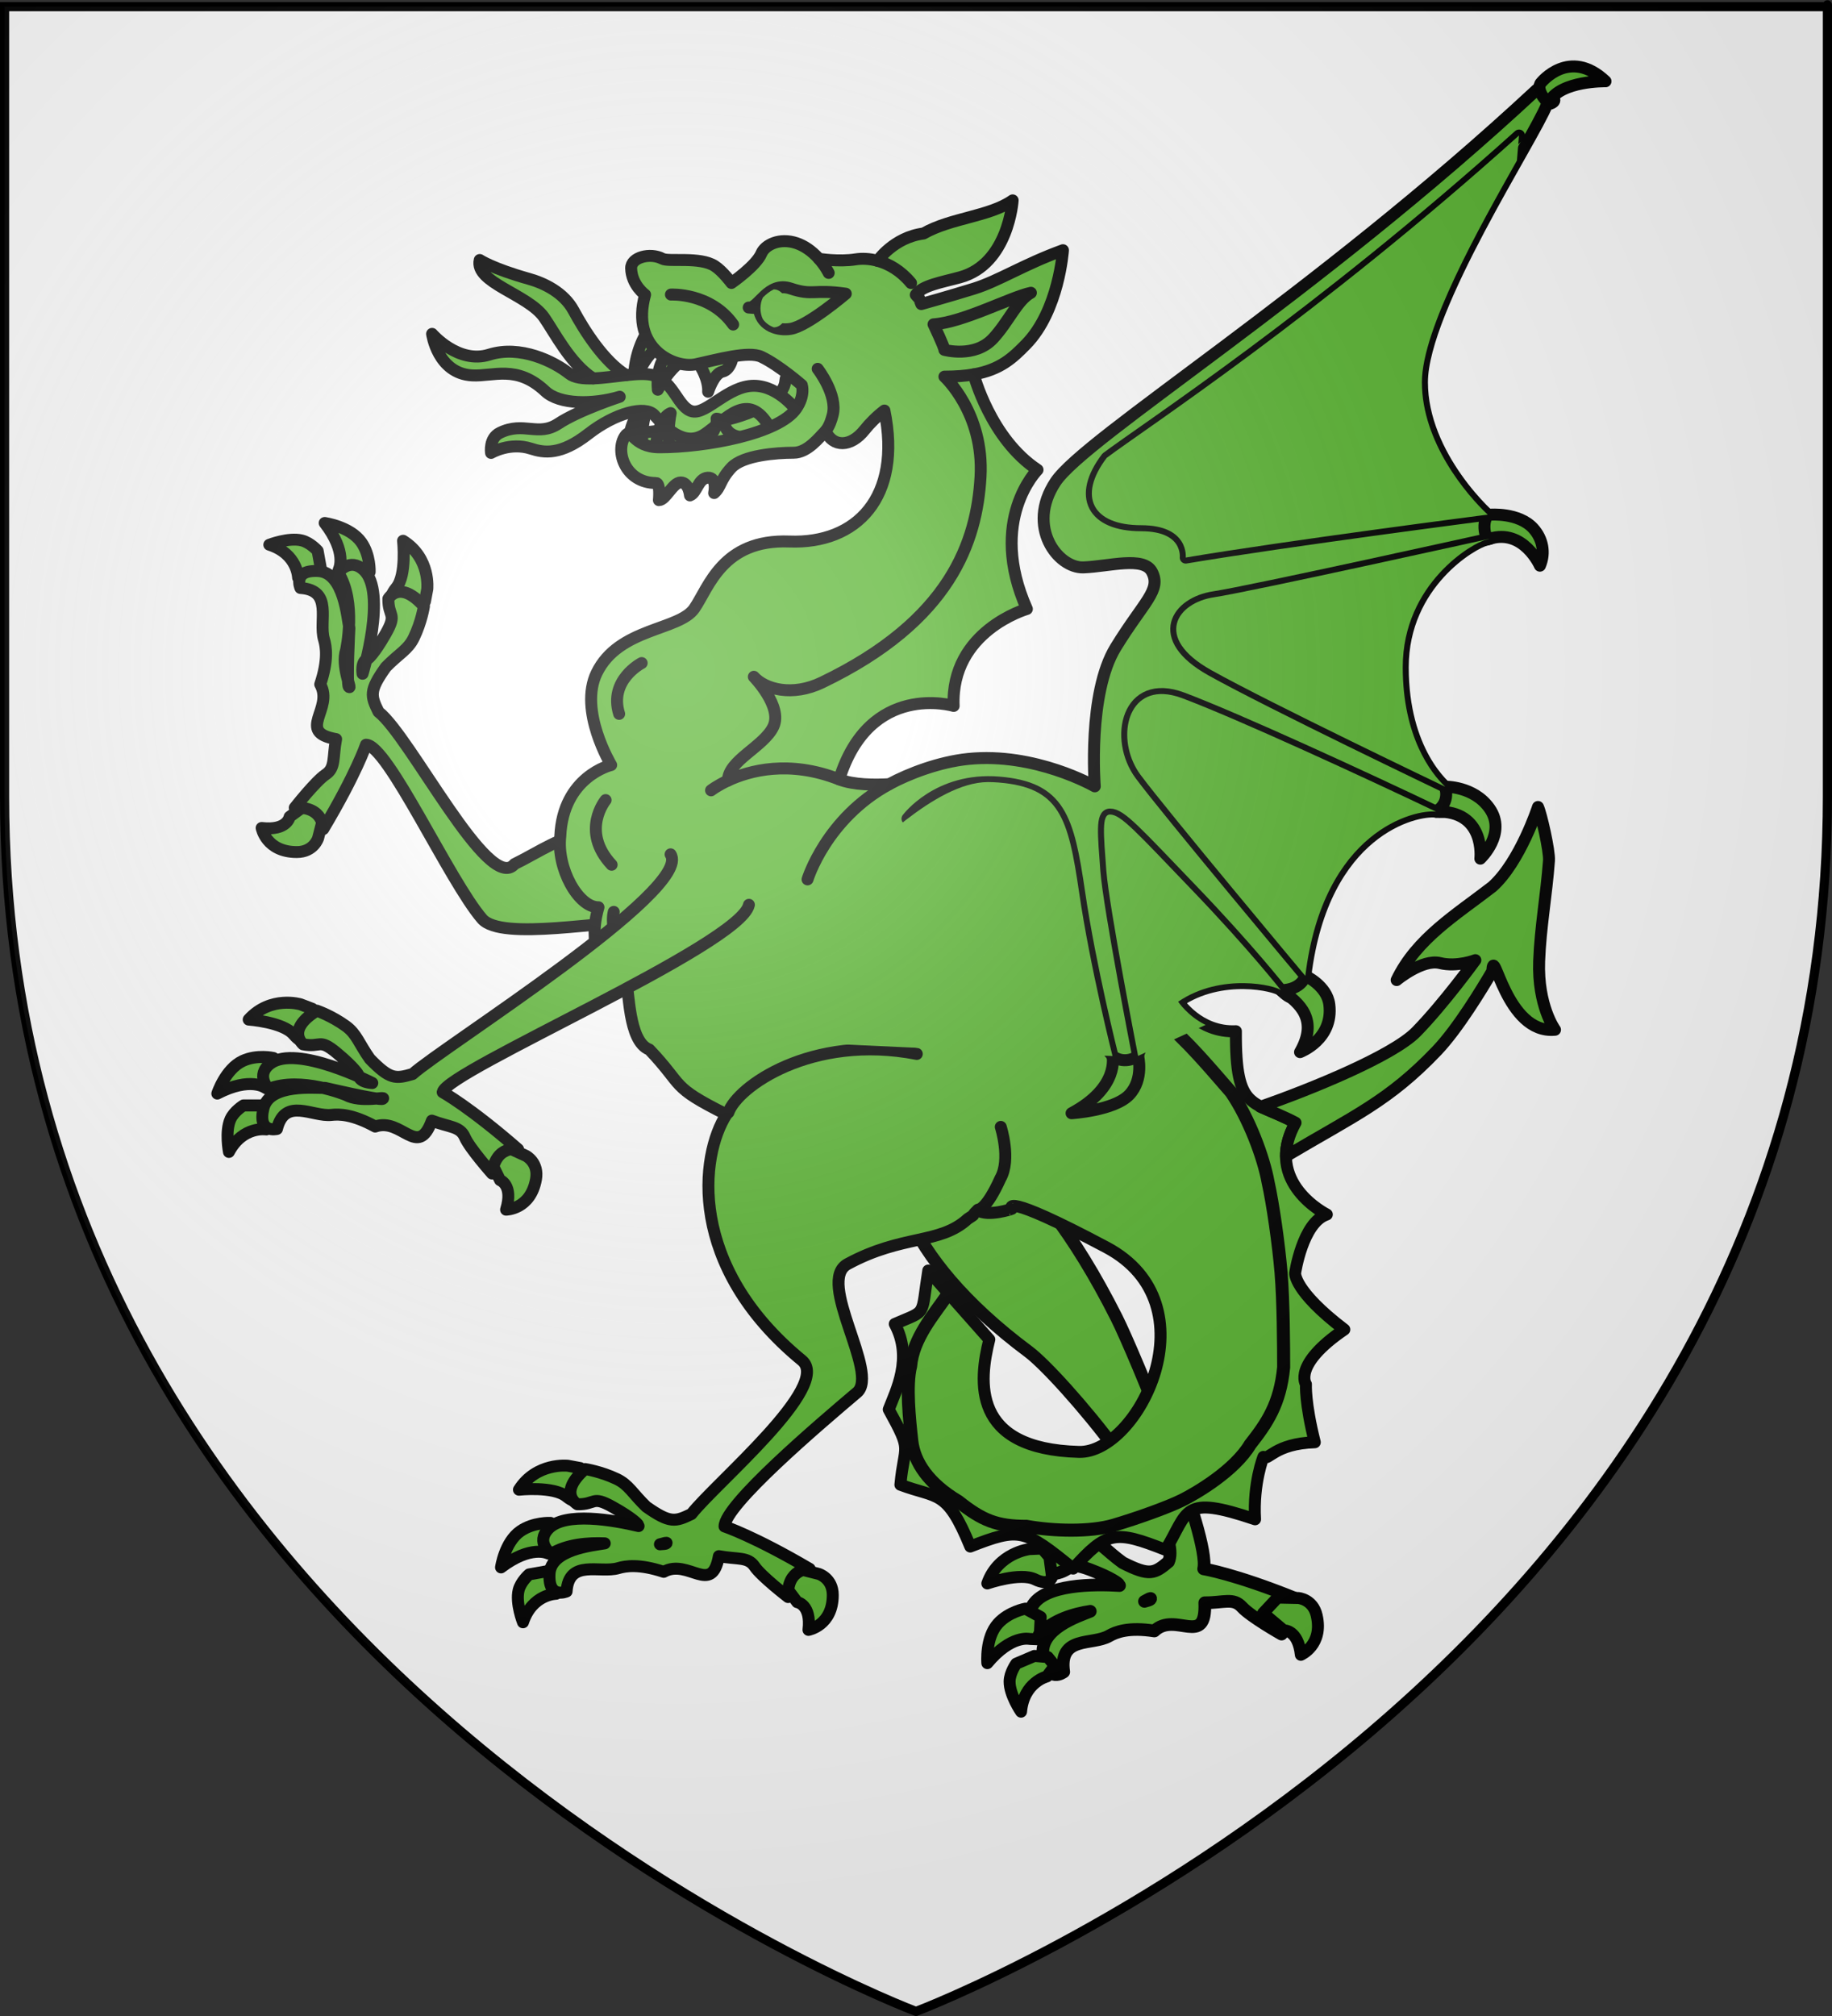 <?xml version="1.0" encoding="UTF-8" standalone="no"?>
<svg
   xmlns:i="http://ns.adobe.com/AdobeIllustrator/10.0/"
   xmlns:dc="http://purl.org/dc/elements/1.1/"
   xmlns:cc="http://creativecommons.org/ns#"
   xmlns:rdf="http://www.w3.org/1999/02/22-rdf-syntax-ns#"
   xmlns:svg="http://www.w3.org/2000/svg"
   xmlns="http://www.w3.org/2000/svg"
   xmlns:xlink="http://www.w3.org/1999/xlink"
   xmlns:sodipodi="http://sodipodi.sourceforge.net/DTD/sodipodi-0.dtd"
   xmlns:inkscape="http://www.inkscape.org/namespaces/inkscape"
   height="660"
   width="600"
   version="1.0"
   id="svg2"
   sodipodi:version="0.32"
   inkscape:version="0.46"
   sodipodi:docname="0prov.svg"
   sodipodi:docbase="C:\Documents and Settings\Bruno Vallette\Mes documents\Perso\Wikipédia Blasons\Familles BVA"
   inkscape:export-filename="/Users/olivier/Desktop/Blason Rouge/Blason_Vide_3D.png"
   inkscape:export-xdpi="144"
   inkscape:export-ydpi="144"
   inkscape:output_extension="org.inkscape.output.svg.inkscape">
  <rect width="100%" height="100%" fill="#333333" stroke="none"/>
  <sodipodi:namedview
     inkscape:window-height="940"
     inkscape:window-width="1499"
     inkscape:pageshadow="2"
     inkscape:pageopacity="0.0"
     guidetolerance="10.0"
     gridtolerance="10.0"
     objecttolerance="10.0"
     borderopacity="1.0"
     bordercolor="#666666"
     pagecolor="#ffffff"
     id="base"
     showgrid="false"
     height="660px"
     inkscape:zoom="1.0675113"
     inkscape:cx="-82.858367"
     inkscape:cy="330.00001"
     inkscape:window-x="975"
     inkscape:window-y="132"
     inkscape:current-layer="layer4"
     showguides="true"
     inkscape:guide-bbox="true">
    <sodipodi:guide
       orientation="1,0"
       position="297.5,647.5"
       id="guide2411" />
    <sodipodi:guide
       orientation="0,1"
       position="-42.5,417.5"
       id="guide2413" />
  </sodipodi:namedview>
  <desc
     id="desc4">Flag of Canton of Valais (Wallis)</desc>
  <defs
     id="defs6">
    <inkscape:perspective
       sodipodi:type="inkscape:persp3d"
       inkscape:vp_x="0 : 330 : 1"
       inkscape:vp_y="0 : 1000 : 0"
       inkscape:vp_z="600 : 330 : 1"
       inkscape:persp3d-origin="300 : 220 : 1"
       id="perspective2464" />
    <linearGradient
       id="linearGradient2893">
      <stop
         style="stop-color:white;stop-opacity:0.314;"
         offset="0"
         id="stop2895" />
      <stop
         id="stop2897"
         offset="0.19"
         style="stop-color:white;stop-opacity:0.251;" />
      <stop
         style="stop-color:#6b6b6b;stop-opacity:0.125;"
         offset="0.6"
         id="stop2901" />
      <stop
         style="stop-color:black;stop-opacity:0.125;"
         offset="1"
         id="stop2899" />
    </linearGradient>
    <radialGradient
       inkscape:collect="always"
       xlink:href="#linearGradient2893"
       id="radialGradient3163"
       gradientUnits="userSpaceOnUse"
       gradientTransform="matrix(1.353,0,0,1.349,-77.629,-85.747)"
       cx="221.445"
       cy="226.331"
       fx="221.445"
       fy="226.331"
       r="300" />
  </defs>
  <g
     inkscape:groupmode="layer"
     id="layer3"
     inkscape:label="Fond écu"
     style="display:inline">
    <path
       id="path2855"
       style="fill:#ffffff;fill-opacity:1;fill-rule:evenodd;stroke:#000000;stroke-width:3;stroke-linecap:butt;stroke-linejoin:miter;stroke-miterlimit:4;stroke-dasharray:none;stroke-opacity:1"
       d="M 300,658.5 C 300,658.5 598.5,546.18 598.5,260.728 C 598.5,-24.723 598.5,2.176 598.5,2.176 L 1.5,2.176 L 1.5,260.728 C 1.5,546.18 300,658.5 300,658.5 z"
       sodipodi:nodetypes="cccccc" />
  </g>
  <g
     inkscape:groupmode="layer"
     id="layer4"
     inkscape:label="Meubles">
    <g
       id="g2551"
       transform="translate(783.383,19.672)">
      <g
         transform="translate(0,-14)"
         id="g2535">
        <path
           style="fill:#5ab532;stroke:#000000;stroke-width:3.914;stroke-linecap:round;stroke-linejoin:round;stroke-miterlimit:4;stroke-dasharray:none"
           i:knockout="Off"
           d="M -527.547,511.824 L -522.283,518.845 C -522.283,518.845 -517.601,519.568 -518.595,527.921 C -518.595,527.921 -510.639,526.494 -510.639,516.51 C -510.639,511.008 -515.216,509.609 -515.216,509.609 L -521.778,507.951 L -527.547,511.824 z"
           id="path7241" />
        <path
           style="fill:#5ab532;stroke:#000000;stroke-width:3.914;stroke-linecap:round;stroke-linejoin:round;stroke-miterlimit:4;stroke-dasharray:none"
           i:knockout="Off"
           d="M -597.939,513.272 L -601.239,516.097 C -601.239,516.097 -609.071,516.206 -612.099,525.432 C -612.099,525.432 -614.571,519.212 -613.527,514.937 C -612.845,512.145 -610.099,509.758 -610.099,509.758 L -603.733,508.63 L -599.551,509.979 L -597.939,513.272 z"
           id="path7243" />
        <path
           style="fill:#5ab532;stroke:#000000;stroke-width:3.914;stroke-linecap:round;stroke-linejoin:round;stroke-miterlimit:4;stroke-dasharray:none"
           i:knockout="Off"
           d="M -593.366,474.934 L -597.425,474.183 C -597.425,474.183 -607.687,473.012 -613.421,482.027 C -613.421,482.027 -602.093,480.82 -597.916,484.235 C -593.739,487.65 -592.288,484.733 -592.288,484.733 L -591.651,478.174 L -593.366,474.934 z"
           id="path7245" />
        <path
           style="fill:#5ab532;stroke:#000000;stroke-width:3.914;stroke-linecap:round;stroke-linejoin:round;stroke-miterlimit:4;stroke-dasharray:none"
           i:knockout="Off"
           d="M -619.29,507.465 C -619.29,507.465 -618.128,499.207 -612.955,495.603 C -608.676,492.62 -603.113,492.883 -603.113,492.883 L -598.855,496.683 L -600.219,501.471 L -601.735,503.477 L -604.002,502.857 C -604.003,502.857 -609.516,500.052 -619.29,507.465 z"
           id="path7247" />
      </g>
      <path
         id="path7249"
         d="M -577.576,122.439 C -577.576,122.439 -556.153,120.476 -544.831,117.622 C -533.51,114.767 -526.543,109.772 -526.194,105.133 C -525.846,100.494 -520.621,103.349 -520.621,103.349 L -516.963,108.523 L -522.885,122.082 L -547.792,129.397 L -569.39,131.181 L -577.228,126.543 L -577.576,122.439 z"
         i:knockout="Off"
         style="fill:#5ab532;stroke:#000000;stroke-width:3.914;stroke-linecap:round;stroke-linejoin:round;stroke-miterlimit:4;stroke-dasharray:none" />
      <path
         id="path7251"
         d="M -577.292,123.428 C -577.292,123.428 -576.452,115.352 -571.51,113.844 C -571.51,113.844 -573.928,121.705 -572.772,126.013 C -571.699,130.009 -573.718,126.768 -573.718,126.768 L -577.292,123.428 z"
         i:knockout="Off"
         style="fill:#5ab532;stroke:#000000;stroke-width:3.914;stroke-linecap:round;stroke-linejoin:round;stroke-miterlimit:4;stroke-dasharray:none" />
      <path
         id="path7253"
         d="M -571.405,88.967 C -571.405,88.967 -576.03,95.643 -575.715,105.443 C -575.715,105.443 -571.931,95.858 -567.619,94.028 L -571.405,88.967 z"
         i:knockout="Off"
         style="fill:#5ab532;stroke:#000000;stroke-width:3.914;stroke-linecap:round;stroke-linejoin:round;stroke-miterlimit:4;stroke-dasharray:none" />
      <path
         id="path7255"
         d="M -531.439,120.013 C -538.464,108.021 -545.487,117.614 -552.511,122.411 C -559.535,127.208 -566.169,119.413 -569.096,116.215 C -572.024,113.017 -581.778,115.416 -590.753,122.411 C -599.729,129.406 -605.192,128.607 -609.485,127.208 C -616.395,124.956 -622.557,128.606 -622.557,128.606 C -622.557,128.606 -623.338,123.809 -619.631,122.011 C -611.799,118.211 -607.143,123.409 -600.509,119.013 C -593.875,114.616 -580.412,110.218 -580.412,110.218 C -589.192,112.816 -600.119,112.816 -604.801,108.42 C -614.167,99.626 -621.776,103.623 -628.8,103.224 C -640.114,102.581 -641.872,89.633 -641.872,89.633 C -641.872,89.633 -633.287,99.626 -623.141,96.428 C -612.996,93.231 -601.994,98.643 -596.996,102.624 C -595.271,103.998 -592.407,104.325 -589.106,104.211 C -596.601,99.458 -601.776,89.128 -605.191,84.237 C -610.482,76.658 -628.019,72.844 -626.264,65.449 C -626.264,65.449 -622.167,68.247 -610.07,71.645 C -605.174,73.02 -598.717,76.103 -595.531,82.001 C -592.042,88.456 -585.562,98.742 -578.305,103.13 C -574.755,102.747 -571.5,102.559 -569.292,103.224 C -562.658,105.223 -561.292,114.016 -556.609,115.015 C -551.926,116.014 -544.902,106.622 -536.512,106.622 C -528.122,106.622 -522.074,115.216 -522.074,115.216 L -524.819,119.463 L -530.438,121.201 L -531.439,120.013 z"
         i:knockout="Off"
         style="fill:#5ab532;stroke:#000000;stroke-width:3.914;stroke-linecap:round;stroke-linejoin:round;stroke-miterlimit:4;stroke-dasharray:none" />
      <path
         id="path7257"
         d="M -568.671,127.413 C -568.671,127.413 -568.145,117.397 -563.73,115.567 C -563.73,115.567 -565.306,123.536 -563.73,127.413 L -567.619,128.167 L -568.671,127.413 z"
         i:knockout="Off"
         style="fill:#5ab532;stroke:#000000;stroke-width:3.914;stroke-linecap:round;stroke-linejoin:round;stroke-miterlimit:4;stroke-dasharray:none" />
      <path
         id="path7259"
         d="M -554.058,126.767 C -554.058,126.767 -548.066,121.705 -548.696,117.397 C -548.696,117.397 -546.804,117.397 -545.963,119.765 C -544.722,123.261 -540.601,123.427 -540.601,123.427 L -542.808,126.335 L -554.058,126.767 z"
         i:knockout="Off"
         style="fill:#5ab532;stroke:#000000;stroke-width:3.914;stroke-linecap:round;stroke-linejoin:round;stroke-miterlimit:4;stroke-dasharray:none" />
      <path
         id="path7261"
         d="M -564.887,96.182 C -564.887,96.182 -568.671,99.52 -567.936,107.921 C -567.936,107.921 -563.625,99.951 -559.21,98.12 L -561.522,96.398 L -564.887,96.182 z"
         i:knockout="Off"
         style="fill:#5ab532;stroke:#000000;stroke-width:3.914;stroke-linecap:round;stroke-linejoin:round;stroke-miterlimit:4;stroke-dasharray:none" />
      <path
         id="path7263"
         d="M -554.09,100.097 C -554.09,100.097 -551.223,104.515 -551.463,108.576 C -551.463,108.576 -549.592,102.611 -546.809,102.005 C -543.784,101.346 -543.253,96.35 -543.253,96.35 L -552.145,96.852 L -554.09,100.097 z"
         i:knockout="Off"
         style="fill:#5ab532;stroke:#000000;stroke-width:3.914;stroke-linecap:round;stroke-linejoin:round;stroke-miterlimit:4;stroke-dasharray:none" />
      <g
         style="fill:#5ab532;fill-opacity:1"
         transform="matrix(0,0.431,-0.435,0,-397.12,346.223)"
         id="g7325">
        <path
           style="opacity:1;fill:#5ab532;fill-opacity:1;stroke:#000000;stroke-width:9.042;stroke-linecap:round;stroke-linejoin:round;stroke-miterlimit:4;stroke-dasharray:none;display:inline"
           i:knockout="Off"
           d="M -240.63,653.604 L -228.519,669.893 C -228.519,669.893 -217.748,671.57 -220.036,690.949 C -220.036,690.949 -201.73,687.639 -201.73,664.475 C -201.73,651.711 -212.262,648.466 -212.262,648.466 L -227.358,644.62 L -240.63,653.604 z"
           id="path7327" />
        <path
           style="opacity:1;fill:#5ab532;fill-opacity:1;stroke:#000000;stroke-width:9.042;stroke-linecap:round;stroke-linejoin:round;stroke-miterlimit:4;stroke-dasharray:none;display:inline"
           i:knockout="Off"
           d="M -402.583,656.965 L -410.176,663.518 C -410.176,663.518 -428.195,663.77 -435.162,685.174 C -435.162,685.174 -440.849,670.745 -438.446,660.826 C -436.877,654.35 -430.559,648.812 -430.559,648.812 L -415.912,646.196 L -406.291,649.324 L -402.583,656.965 z"
           id="path7329" />
        <path
           style="opacity:1;fill:#5ab532;fill-opacity:1;stroke:#000000;stroke-width:9.042;stroke-linecap:round;stroke-linejoin:round;stroke-miterlimit:4;stroke-dasharray:none;display:inline"
           i:knockout="Off"
           d="M -392.063,568.021 L -401.401,566.28 C -401.401,566.28 -425.01,563.565 -438.202,584.478 C -438.202,584.478 -412.139,581.678 -402.529,589.601 C -392.92,597.523 -389.581,590.755 -389.581,590.755 L -388.116,575.539 L -392.063,568.021 z"
           id="path7331" />
        <path
           style="opacity:1;fill:#5ab532;fill-opacity:1;stroke:#000000;stroke-width:9.042;stroke-linecap:round;stroke-linejoin:round;stroke-miterlimit:4;stroke-dasharray:none;display:inline"
           i:knockout="Off"
           d="M -451.705,643.492 C -451.705,643.492 -449.032,624.336 -437.13,615.972 C -427.284,609.054 -414.486,609.664 -414.486,609.664 L -404.69,618.479 L -407.828,629.586 L -411.316,634.241 L -416.533,632.802 C -416.534,632.802 -429.219,626.296 -451.705,643.492 z"
           id="path7333" />
        <path
           sodipodi:nodetypes="cccsccccccccscccsccscccsccc"
           style="opacity:1;fill:#5ab532;fill-opacity:1;stroke:#000000;stroke-width:9.042;stroke-linecap:round;stroke-linejoin:round;stroke-miterlimit:4;stroke-dasharray:none;display:inline"
           i:knockout="Off"
           d="M -192.594,500.615 C -169.404,519.821 -289.711,579.219 -308.207,602.959 C -320.336,608.861 -324.304,610.166 -342.243,597.43 C -352.528,587.481 -355.359,580.774 -364.523,576.368 C -376.479,570.621 -388.37,568.791 -388.37,568.791 C -409.166,587.206 -394.158,595.543 -394.158,595.543 C -380.041,595.772 -383.48,588.614 -367.63,597.534 C -351.78,606.453 -348.65,610.803 -348.65,610.803 C -346.968,616.594 -337.158,614.982 -337.158,614.982 C -337.158,614.982 -399.177,596.232 -415.995,614.182 C -425.833,624.683 -414.007,633.287 -414.007,633.287 C -391.583,619.392 -355.293,627.363 -355.293,627.363 C -342.961,631.418 -324.401,622.654 -327.228,625.298 C -329.21,627.151 -371.973,624.916 -371.973,624.916 C -378.7,626.534 -414.041,628.616 -415.162,648.301 C -416.283,667.988 -402.307,661.747 -402.307,661.747 C -400.625,636.851 -377.355,648.218 -363.305,644.041 C -357.752,642.391 -347.674,640.7 -329.12,646.846 C -310.567,636.424 -292.887,665.297 -287.55,634.936 C -273.255,637.577 -265.688,635.263 -260.644,642.789 C -255.599,650.315 -235.416,666.02 -235.416,666.02 C -236.536,644.015 -219.16,644.595 -219.16,644.595 C -261.085,619.762 -283.279,612.381 -283.279,612.381 C -283.279,596.153 -179.898,549.661 -150.988,524.991 C -133.915,510.423 -150.003,432.012 -149.044,401.132 C -168.374,418.169 -188.516,440.898 -213.892,448.391 C -215.429,463.291 -201.742,481.984 -192.594,500.615 z"
           id="path7335" />
      </g>
      <path
         sodipodi:nodetypes="cccsccccccccccsccscccsscscc"
         id="path2531"
         d="M -446.541,422.837 C -436.05,430.647 -395.105,478.748 -400.678,491.62 C -405.264,495.47 -406.822,496.43 -415.674,491.927 C -421.004,488.087 -422.855,485.145 -427.174,483.843 C -432.809,482.144 -438.036,482.306 -438.036,482.306 C -445.099,492.847 -437.915,495.512 -437.915,495.512 C -431.893,494.404 -434.043,491.303 -426.447,494.174 C -418.851,497.044 -417.108,498.833 -417.108,498.833 C -417.001,499.053 -416.871,499.242 -416.729,499.405 C -425.04,498.895 -441.405,498.879 -445.404,506.243 C -448.573,512.08 -442.711,515.155 -442.711,515.155 C -438.296,510.556 -431.577,508.64 -426.302,507.839 C -430.152,509.428 -443.089,513.523 -441.756,522.38 C -440.336,531.829 -435,527.671 -435,527.671 C -436.684,515.7 -425.701,519.087 -420.132,515.891 C -417.932,514.629 -413.809,512.96 -405.332,514.28 C -398.451,507.729 -388.157,519.923 -388.815,505.04 C -382.485,505.062 -379.493,503.306 -376.624,506.446 C -373.755,509.586 -363.655,515.299 -363.655,515.299 C -366.252,504.942 -358.812,503.729 -358.812,503.729 C -379.023,495.548 -389.17,493.953 -389.17,493.953 C -386.831,483.8 -411.915,423.208 -417.646,411.819 C -473.941,299.952 -531.187,359.822 -446.541,422.837 z M -406.608,503.627 C -406.495,503.614 -406.481,503.685 -406.6,503.872 C -406.722,504.066 -407.455,504.32 -408.555,504.594 C -407.558,504.062 -406.844,503.653 -406.608,503.627 z"
         style="fill:#5ab532;fill-opacity:1;stroke:#000000;stroke-width:4.145;stroke-linecap:round;stroke-linejoin:round;stroke-miterlimit:4;stroke-dasharray:none" />
      <path
         sodipodi:nodetypes="csccccsscccsccsccccccccccsccsccccccccscscsccccscscsccsscssccsscscccsccsccccccccccccccccssscsscsccccccccsccccccccscscc"
         id="path7265"
         d="M -459.373,418.853 C -462.754,432.411 -465.367,454.729 -429.993,455.653 C -410.684,456.158 -385.809,407.388 -421.052,388.669 C -456.294,369.95 -452.068,376.085 -452.018,376.095 C -451.969,376.105 -459.722,378.753 -463.244,376.543 C -465.823,378.932 -463.095,377.219 -466.436,379.372 C -475.61,387.799 -487.717,384.36 -505.798,394.149 C -516.183,399.771 -495.267,429.909 -502.688,436.189 C -515.254,446.823 -546.085,473.062 -546.085,480.057 C -546.085,480.057 -536.436,483.241 -518.213,493.945 C -518.213,493.945 -525.763,493.687 -525.276,503.172 C -525.276,503.172 -534.058,496.408 -536.251,493.163 C -538.443,489.919 -541.732,490.921 -547.946,489.782 C -550.265,502.869 -557.946,490.422 -566.011,494.915 C -574.075,492.266 -578.457,492.991 -580.87,493.702 C -586.977,495.503 -597.09,490.609 -597.821,501.34 C -597.821,501.34 -603.891,504.02 -603.404,495.534 C -602.947,487.579 -589.424,486.298 -585.325,485.593 C -590.667,485.359 -597.648,485.841 -602.901,489.069 C -602.901,489.069 -608.047,485.351 -603.771,480.825 C -598.375,475.114 -582.304,478.021 -574.242,479.936 C -574.349,479.768 -574.438,479.581 -574.5,479.37 C -574.5,479.37 -575.855,477.503 -582.745,473.659 C -589.634,469.813 -588.14,472.895 -594.276,472.797 C -594.276,472.797 -600.802,469.204 -591.763,461.266 C -591.763,461.266 -586.597,462.048 -581.4,464.526 C -577.417,466.425 -576.186,469.316 -571.715,473.605 C -563.918,479.095 -562.196,478.533 -556.924,475.989 C -548.884,465.756 -510.687,433.961 -520.767,425.682 C -558.425,394.753 -554.082,358.592 -545.46,345.184 C -564.205,335.815 -559.048,336.19 -570.724,323.928 C -577.796,321.287 -577.205,303.823 -578.439,301.783 C -589.816,296.732 -589.761,285.394 -587.376,277.349 C -594.028,277.41 -601.064,264.588 -599.886,254.153 C -599.051,234.509 -583.22,230.782 -583.22,230.782 C -583.22,230.782 -593.981,212.971 -587.947,200.609 C -580.72,185.806 -561.005,186.799 -555.987,179.541 C -551.262,172.709 -546.811,156.758 -524.855,157.612 C -502.899,158.466 -487.888,143.205 -493.723,114.736 C -496.034,116.459 -498.611,119.038 -500.202,121.054 C -504.79,126.868 -510.627,126.755 -512.997,121.445 C -515.108,123.533 -518.85,128.543 -523.483,128.543 C -529.136,128.543 -540.074,129.38 -543.844,133.433 C -547.612,137.487 -547.233,139.813 -549.494,141.744 C -549.494,141.744 -548.369,136.526 -551.572,136.72 C -554.776,136.913 -555.151,141.739 -557.413,142.512 C -557.413,142.512 -557.79,138.269 -560.428,138.269 C -563.066,138.269 -565.325,144.061 -567.586,144.061 C -567.586,144.061 -567.029,138.457 -568.537,138.457 C -578.525,138.457 -582.062,128.121 -578.67,123.101 C -576.525,119.927 -576.417,126.765 -567.369,126.765 C -552.293,126.765 -528.232,122.345 -522.587,114.063 C -519.652,109.758 -520.78,106.398 -520.78,106.398 C -520.78,106.398 -528.22,99.9 -534.01,97.144 C -538.182,95.159 -548.219,98.004 -555.484,99.582 C -562.342,101.073 -577.009,94.564 -572.109,76.804 C -572.109,76.804 -576.539,73.668 -576.673,68.17 C -576.762,64.519 -570.372,62.942 -566.459,65.031 C -564.365,66.149 -554.187,64.271 -549.317,67.402 C -546.698,69.087 -543.83,72.965 -543.83,72.965 C -543.83,72.965 -535.719,67.361 -534.023,63.307 C -532.84,60.479 -528.052,58.071 -522.534,59.923 C -520.143,60.726 -517.615,62.329 -515.184,65.045 C -515.184,65.045 -508.789,66.113 -503.123,65.233 C -501.114,64.922 -498.603,64.994 -495.937,65.718 C -495.937,65.718 -490.722,58.039 -480.928,56.774 C -471.918,51.627 -459.321,51.253 -451.725,45.931 C -451.725,45.931 -453.056,66.769 -468.935,71.106 C -474.931,72.744 -481.456,73.787 -483.455,76.858 C -481.614,79.08 -483.055,76.424 -481.662,79.876 C -481.662,79.876 -472.555,77.347 -464.453,74.838 C -456.35,72.328 -448.123,66.913 -435.25,62.243 C -435.25,62.243 -436.555,82.004 -447.311,93.022 C -451.77,97.59 -455.783,101.363 -464.48,102.896 C -464.48,102.896 -465.49,124.22 -450,134.457 C -450,134.457 -464.568,146.298 -451.576,175.473 C -451.576,175.473 -476.128,181.468 -475.129,206.037 C -475.129,206.037 -509.414,208.18 -508.528,235.483 C -503.828,237.335 -496.79,237.326 -492.161,237.059 C -485.78,233.591 -475.785,229.777 -466.368,228.802 C -444.359,226.52 -424.832,237.76 -424.832,237.76 C -424.832,237.76 -427.233,207.345 -418,192.298 C -408.765,177.25 -402.952,173.544 -406.115,167.526 C -408.846,162.33 -420.161,165.765 -428.513,166.085 C -436.944,166.408 -447.376,152.752 -437.722,138.134 C -428.068,123.516 -352.862,77.352 -280.094,9.696 C -280.094,9.696 -269.7,12.948 -276.766,14.599 C -281.3,26.069 -317.678,81.378 -317.678,105.455 C -317.678,129.533 -295.854,149.749 -292.916,151.47 C -289.978,153.19 -292.496,156.2 -296.692,157.06 C -300.889,157.92 -323.966,171.246 -323.966,198.763 C -323.966,226.281 -310.538,237.885 -308.02,239.605 C -305.503,241.325 -306.344,246.917 -313.059,246.057 C -319.775,245.198 -350.048,252.015 -355.872,299.803 C -356.292,303.243 -357.309,311.225 -363.845,304.531 C -365.383,302.957 -383.384,298.603 -397.517,308.249 C -397.517,308.249 -390.813,318.517 -378.61,317.934 C -378.766,344.503 -373.171,340.253 -359.09,347.903 C -370.01,367.438 -348.836,377.93 -348.836,377.93 C -356.809,380.557 -359.214,397.125 -359.214,397.125 C -359.214,397.125 -359.752,402.915 -343.104,415.593 C -360.097,427.162 -355.668,433.508 -355.668,433.508 C -355.668,433.508 -356.055,439.475 -352.775,452.501 C -365.93,452.931 -367.966,458.683 -369.604,457.283 C -369.604,457.283 -373.027,465.845 -372.334,477.718 C -396.496,469.578 -393.929,474.978 -401.646,487.726 C -418.183,481.208 -420.864,481.553 -431.922,493.855 C -447.867,480.865 -449.413,480.313 -465.607,486.635 C -473.381,467.704 -476.204,471.039 -488.494,466.403 C -487.22,452.63 -484.343,456.207 -492.311,441.752 C -489.997,435.691 -484.289,424.958 -490.341,413.775 C -479.512,409.048 -481.837,411.785 -479.364,396.273 L -459.373,418.853 z M -565.141,485.405 C -565.028,485.414 -565.028,485.478 -565.182,485.62 C -565.341,485.767 -566.112,485.858 -567.247,485.903 C -566.161,485.616 -565.378,485.385 -565.141,485.405 z"
         style="fill:#5ab532;fill-opacity:1;stroke:#000000;stroke-width:3.914;stroke-linecap:round;stroke-linejoin:round;stroke-miterlimit:4;stroke-dasharray:none" />
      <path
         id="path7267"
         d="M -508.53,235.489 C -498.537,203.242 -471.054,211.431 -471.054,211.431 C -472.053,186.862 -447.069,179.696 -447.069,179.696 C -460.061,150.521 -443.571,134.141 -443.571,134.141 C -459.061,123.905 -464.487,102.899 -464.487,102.899 C -467.182,103.374 -470.326,103.633 -474.07,103.633 C -474.07,103.633 -461.03,115.518 -462.252,136.486 C -463.474,157.455 -471.858,183.447 -514.191,203.773 C -523.968,208.467 -532.828,205.963 -536.494,201.895 C -536.494,201.895 -527.023,211.597 -530.078,218.17 C -533.134,224.742 -544.96,229.29 -544.96,235.862 C -538.013,232.639 -524.996,229 -508.53,235.489 z"
         i:knockout="Off"
         style="fill:#5ab532;stroke:#000000;stroke-width:3.914;stroke-linecap:round;stroke-linejoin:round;stroke-miterlimit:4;stroke-dasharray:none" />
      <path
         id="path7269"
         d="M -578.305,103.13 C -581.862,103.513 -585.716,104.094 -589.107,104.21"
         i:knockout="Off"
         style="fill:#5ab532;stroke:#000000;stroke-width:3.914;stroke-linecap:round;stroke-linejoin:round;stroke-miterlimit:4;stroke-dasharray:none" />
      <path
         id="path7271"
         d="M -544.825,344.548 C -542.009,336.25 -517.722,318.668 -483.123,325.362"
         i:knockout="Off"
         style="fill:none;stroke:#000000;stroke-width:3.914;stroke-linecap:round;stroke-linejoin:round;stroke-miterlimit:4;stroke-dasharray:none"
         sodipodi:nodetypes="cc" />
      <path
         id="path7275"
         d="M -550.504,239.072 C -550.504,239.072 -548.537,237.523 -544.96,235.862"
         i:knockout="Off"
         style="fill:none;stroke:#000000;stroke-width:3.914;stroke-linecap:round;stroke-linejoin:round;stroke-miterlimit:4;stroke-dasharray:none" />
      <path
         id="path7277"
         d="M -518.904,268.226 C -518.904,268.226 -512.846,248.307 -492.167,237.065"
         i:knockout="Off"
         style="fill:none;stroke:#000000;stroke-width:3.914;stroke-linecap:round;stroke-linejoin:round;stroke-miterlimit:4;stroke-dasharray:none" />
      <path
         id="path7279"
         d="M -475.585,319.89 C -475.585,319.89 -444.381,294.323 -419.041,326.046 C -416.582,329.124 -412.215,329.872 -410.437,325.161 C -407.3,317.127 -402.666,311.756 -397.52,308.245"
         i:knockout="Off"
         style="fill:none;stroke:#000000;stroke-width:3.914;stroke-linecap:round;stroke-linejoin:round;stroke-miterlimit:4;stroke-dasharray:none" />
      <path
         sodipodi:nodetypes="ccc"
         id="path7281"
         d="M -455.618,349.248 C -455.618,349.248 -452.195,359.932 -455.746,366.139 C -460.472,376.618 -463.041,376.343 -463.041,376.343"
         i:knockout="Off"
         style="fill:none;stroke:#000000;stroke-width:3.914;stroke-linecap:round;stroke-linejoin:round;stroke-miterlimit:4;stroke-dasharray:none" />
      <path
         id="path7283"
         d="M -513.003,121.449 C -511.703,119.803 -511.118,117.906 -510.666,116.185 C -508.943,109.629 -515.583,101.076 -515.583,101.076"
         i:knockout="Off"
         style="fill:#5ab532;stroke:#000000;stroke-width:3.914;stroke-linecap:round;stroke-linejoin:round;stroke-miterlimit:4;stroke-dasharray:none" />
      <path
         id="path7285"
         d="M -515.183,65.044 C -513.11,67.361 -511.979,69.677 -511.979,69.677"
         i:knockout="Off"
         style="fill:#5ab532;stroke:#000000;stroke-width:3.914;stroke-linecap:round;stroke-linejoin:round;stroke-miterlimit:4;stroke-dasharray:none" />
      <path
         id="path7287"
         d="M -485.018,72.979 C -488.405,68.893 -492.324,66.702 -495.943,65.718"
         i:knockout="Off"
         style="fill:#5ab532;stroke:#000000;stroke-width:3.914;stroke-linecap:round;stroke-linejoin:round;stroke-miterlimit:4;stroke-dasharray:none" />
      <path
         sodipodi:nodetypes="ccccsc"
         id="path7289"
         d="M -538.174,81.015 C -534.982,81.448 -531.912,72.305 -524.436,74.796 C -517.094,77.241 -516.993,74.955 -506.383,76.483 C -506.383,76.483 -518.77,87.057 -524.436,87.992 C -528.579,88.677 -533.572,87.057 -534.644,82.306 C -534.947,80.964 -536.712,81.171 -538.174,81.015 z"
         i:knockout="Off"
         style="fill:#5ab532;stroke:#000000;stroke-width:3.914;stroke-linecap:round;stroke-linejoin:round;stroke-miterlimit:4;stroke-dasharray:none" />
      <path
         sodipodi:nodetypes="ccccc"
         id="path7291"
         d="M -445.755,76.179 C -452.278,77.546 -468.018,85.891 -477.641,86.506 C -477.641,86.506 -474.089,93.939 -474.089,94.864 C -474.089,94.864 -464.164,97.636 -458.149,91.166 C -453.013,85.643 -450.266,78.644 -445.755,76.179 z"
         i:knockout="Off"
         style="fill:none;stroke:#000000;stroke-width:3.914;stroke-linecap:round;stroke-linejoin:round;stroke-miterlimit:4;stroke-dasharray:none" />
      <path
         style="fill:#5ab532"
         id="path7293"
         d="M -529.914,75.071 C -529.94,75.071 -529.965,75.076 -529.99,75.076 C -531.341,75.719 -532.492,76.713 -533.517,77.708 C -534.024,78.719 -534.324,79.951 -534.324,81.283 C -534.324,82.595 -534.033,83.81 -533.541,84.813 C -532.658,86.07 -531.405,86.953 -529.986,87.489 C -529.962,87.49 -529.939,87.494 -529.915,87.494 C -527.48,87.494 -525.506,84.713 -525.506,81.282 C -525.506,77.851 -527.479,75.071 -529.914,75.071 z M -528.611,79.885 C -529.152,80.08 -529.793,79.634 -530.042,78.889 C -530.29,78.143 -530.054,77.381 -529.513,77.185 C -528.972,76.99 -528.331,77.436 -528.082,78.182 C -527.833,78.927 -528.07,79.689 -528.611,79.885 z"
         i:knockout="Off" />
      <path
         id="path7295"
         d="M -543.263,86.577 C -550.753,76.05 -563.642,76.764 -563.642,76.764"
         i:knockout="Off"
         style="fill:#5ab532;stroke:#000000;stroke-width:3.914;stroke-linecap:round;stroke-linejoin:round;stroke-miterlimit:4;stroke-dasharray:none" />
      <path
         id="path7297"
         d="M -278.642,7.372 C -278.642,7.372 -269.361,-4.243 -257.561,6.938 C -257.561,6.938 -272.039,6.67 -275.97,13.533 C -276.557,14.558 -280.668,9.482 -278.642,7.372 z"
         i:knockout="Off"
         style="fill:#5ab532;stroke:#000000;stroke-width:3.914;stroke-linecap:round;stroke-linejoin:round;stroke-miterlimit:4;stroke-dasharray:none" />
      <path
         id="path7299"
         d="M -295.323,148.83 C -295.323,148.83 -285.991,148.028 -281.207,153.323 C -278.166,156.687 -277.223,161.308 -279.041,165.524 C -279.041,165.524 -284.427,153.296 -295.504,156.701 C -297.418,157.289 -298.195,149.222 -295.323,148.83 z"
         i:knockout="Off"
         style="fill:#5ab532;stroke:#000000;stroke-width:3.914;stroke-linecap:round;stroke-linejoin:round;stroke-miterlimit:4;stroke-dasharray:none" />
      <path
         id="path7301"
         d="M -313.06,246.049 C -296.683,245.53 -298.556,261.436 -298.556,261.436 C -298.556,261.436 -289.762,253.195 -295.561,244.955 C -300.725,237.618 -310.154,237.866 -310.154,237.866 C -310.154,237.866 -308.109,242.926 -313.06,246.049 z"
         i:knockout="Off"
         style="fill:#5ab532;stroke:#000000;stroke-width:3.914;stroke-linecap:round;stroke-linejoin:round;stroke-miterlimit:4;stroke-dasharray:none" />
      <path
         id="path7303"
         d="M -363.847,304.523 C -357.409,308.805 -351.611,314.332 -357.608,324.775 C -357.608,324.775 -346.615,320.681 -348.014,309.216 C -348.773,303 -355.872,299.794 -355.872,299.794 C -355.872,299.794 -356.895,304.335 -363.847,304.523 z"
         i:knockout="Off"
         style="fill:#5ab532;stroke:#000000;stroke-width:3.914;stroke-linecap:round;stroke-linejoin:round;stroke-miterlimit:4;stroke-dasharray:none" />
      <path
         id="path7305"
         d="M -419.041,326.046 C -419.041,326.046 -416.547,336.253 -432.437,344.779 C -432.437,344.779 -418.421,343.91 -413.521,338.733 C -408.678,333.617 -410.645,326.021 -410.645,326.021 C -410.645,326.021 -414.724,329.172 -419.041,326.046 z"
         i:knockout="Off"
         style="fill:#5ab532;stroke:#000000;stroke-width:3.914;stroke-linecap:round;stroke-linejoin:round;stroke-miterlimit:4;stroke-dasharray:none" />
      <path
         id="path7307"
         d="M -486.18,248.367 C -486.18,248.367 -476.21,234.886 -456.27,236.52 C -436.331,238.155 -433.538,247.958 -429.95,272.47 C -426.362,296.981 -419.041,326.046 -419.041,326.046"
         i:knockout="Off"
         style="fill:none;stroke:#000000;stroke-width:3.914;stroke-linecap:round;stroke-linejoin:round;stroke-miterlimit:4;stroke-dasharray:none" />
      <path
         id="path7309"
         d="M -410.645,326.021 C -410.645,326.021 -420.153,277.374 -421.06,265.282 C -421.968,253.191 -422.574,246.998 -419.85,246.99 C -416.325,246.98 -411.374,252.571 -392.912,271.792 C -374.45,291.014 -363.847,304.523 -363.847,304.523"
         i:knockout="Off"
         style="fill:none;stroke:#000000;stroke-width:3.914;stroke-linecap:round;stroke-linejoin:round;stroke-miterlimit:4;stroke-dasharray:none" />
      <path
         id="path7311"
         d="M -355.872,299.793 C -355.872,299.793 -401.145,245.716 -409.862,233.969 C -418.578,222.22 -414.261,202.101 -396.139,208.915 C -378.017,215.729 -336.183,235.014 -313.058,246.048"
         i:knockout="Off"
         style="fill:none;stroke:#000000;stroke-width:3.914;stroke-linecap:round;stroke-linejoin:round;stroke-miterlimit:4;stroke-dasharray:none" />
      <path
         id="path7313"
         d="M -310.152,237.865 C -310.152,237.865 -367.445,210.464 -386.667,199.724 C -405.888,188.984 -397.734,177.647 -385.792,175.857 C -373.851,174.067 -295.504,156.7 -295.504,156.7"
         i:knockout="Off"
         style="fill:none;stroke:#000000;stroke-width:3.914;stroke-linecap:round;stroke-linejoin:round;stroke-miterlimit:4;stroke-dasharray:none" />
      <path
         id="path7315"
         d="M -295.899,148.764 C -295.899,148.764 -361.552,157.237 -395.042,162.875 C -395.042,162.875 -393.845,152.287 -409.673,152.287 C -425.5,152.287 -430.547,142.889 -420.913,130.201 C -408.146,120.62 -351.535,83.73 -285.879,24.701"
         i:knockout="Off"
         style="fill:none;stroke:#000000;stroke-width:3.914;stroke-linecap:round;stroke-linejoin:round;stroke-miterlimit:4;stroke-dasharray:none"
         sodipodi:nodetypes="ccscc" />
      <path
         id="path7317"
         d="M -573.227,197.399 C -573.227,197.399 -584.053,202.944 -580.608,214.033"
         i:knockout="Off"
         style="fill:none;stroke:#000000;stroke-width:3.914;stroke-linecap:round;stroke-linejoin:round;stroke-miterlimit:4;stroke-dasharray:none" />
      <path
         id="path7319"
         d="M -585.037,242.261 C -585.037,242.261 -593.402,252.343 -583.068,263.432"
         i:knockout="Off"
         style="fill:none;stroke:#000000;stroke-width:3.914;stroke-linecap:round;stroke-linejoin:round;stroke-miterlimit:4;stroke-dasharray:none" />
      <path
         sodipodi:nodetypes="cc"
         id="path7321"
         d="M -582.372,278.857 C -582.372,278.857 -585.365,289.019 -571.961,299.204"
         i:knockout="Off"
         style="fill:none;stroke:#000000;stroke-width:3.914;stroke-linecap:round;stroke-linejoin:round;stroke-miterlimit:4;stroke-dasharray:none" />
      <path
         sodipodi:nodetypes="ccccccccccccc"
         id="path7323"
         d="M -473.242,404.464 C -477.611,410.807 -484.352,418.496 -485.15,427.596 C -486.716,433.809 -485.542,445.072 -484.758,452.062 C -483.975,459.052 -479.276,466.042 -469.486,471.868 C -461.654,478.081 -456.955,480.023 -447.165,480.023 C -438.55,481.576 -426.411,481.965 -418.579,479.635 C -410.747,477.305 -400.957,473.809 -396.258,471.479 C -391.559,469.149 -379.028,461.771 -373.937,453.227 C -368.455,446.237 -364.147,440.023 -362.973,427.984 C -362.973,421.771 -363.04,406.276 -363.823,396.955 C -364.606,387.635 -366.497,374.392 -368.063,367.402 C -369.535,359.219 -374.329,346.431 -380.203,337.887 C -386.697,330.481 -394.692,320.8 -402.524,314.586"
         style="fill:none;fill-rule:evenodd;stroke:#000000;stroke-width:4.269;stroke-linecap:butt;stroke-linejoin:miter;stroke-opacity:1" />
      <path
         sodipodi:nodetypes="cssscscccscsscc"
         id="path2161"
         d="M -279.673,244.513 C -278.656,246.638 -275.849,258.937 -276.077,262.074 C -276.893,273.28 -278.89,283.911 -279.293,294.985 C -279.827,309.664 -274.1,317.45 -274.1,317.45 C -290.181,319.027 -294.309,288.902 -294.616,298.25 C -297.957,303.923 -305.86,317.046 -312.835,324.353 C -328.604,340.872 -339.985,345.626 -362.217,358.852 C -362.233,355.599 -361.334,351.93 -359.076,347.89 C -362.406,346.081 -368.173,343.719 -370.59,342.676 C -353.838,336.86 -327.166,325.942 -319.516,318.112 C -310.514,308.899 -300.192,294.667 -300.192,294.667 C -300.192,294.667 -306.176,297.006 -311.764,295.621 C -317.54,294.189 -325.964,301.181 -325.964,301.181 C -319.424,287.555 -306.546,279.837 -294.615,270.614 C -285.538,262.505 -279.673,244.513 -279.673,244.513 z"
         style="fill:#5ab532;fill-opacity:1;stroke:#000000;stroke-width:3.914;stroke-linecap:round;stroke-linejoin:round;stroke-miterlimit:4;stroke-dasharray:none;display:inline" />
      <path
         style="fill:#5ab532;fill-opacity:1;stroke:none;stroke-width:5.485;stroke-linecap:round;stroke-linejoin:round;stroke-miterlimit:4;stroke-dasharray:none"
         d="M -285.897,24.684 L -286.574,32.884 C -298.824,54.575 -317.695,88.075 -317.695,105.457 C -317.695,125.178 -303.071,142.308 -296.158,148.806 C -296.951,148.909 -361.76,157.255 -395.045,162.859 C -395.045,162.859 -393.839,152.273 -409.666,152.273 C -425.493,152.273 -430.538,142.895 -420.904,130.207 C -408.137,120.625 -351.553,83.713 -285.897,24.684 z M -295.519,156.709 C -295.9,156.833 -296.266,156.958 -296.684,157.044 C -300.882,157.904 -323.971,171.236 -323.971,198.754 C -323.971,221.608 -314.722,233.462 -310.14,237.817 L -310.14,237.854 C -310.14,237.854 -367.442,210.463 -386.664,199.723 C -405.886,188.982 -397.741,177.657 -385.799,175.867 C -373.858,174.078 -295.519,156.709 -295.519,156.709 z M -402.299,207.55 C -400.464,207.629 -398.401,208.078 -396.135,208.929 C -378.014,215.743 -336.197,235.02 -313.072,246.054 C -319.787,245.195 -350.057,252.015 -355.881,299.803 C -355.881,299.803 -401.137,245.725 -409.854,233.978 C -417.481,223.698 -415.146,206.997 -402.299,207.55 z M -459.843,236.363 C -459.276,236.359 -458.698,236.379 -458.114,236.4 C -457.51,236.423 -456.895,236.461 -456.272,236.512 C -436.333,238.146 -433.551,247.971 -429.962,272.482 C -426.374,296.993 -419.025,326.044 -419.025,326.044 C -419.025,326.044 -482.54,323.538 -515.437,321.817 C -533.71,303.32 -505.891,264.755 -505.891,264.755 C -498.561,259.909 -477.405,236.474 -459.843,236.363 z M -419.852,246.986 C -416.327,246.976 -411.365,252.589 -392.903,271.811 C -374.441,291.032 -363.849,304.537 -363.849,304.537 C -365.387,302.962 -383.393,298.619 -397.526,308.265 C -397.526,308.265 -394.391,313.015 -388.543,315.869 L -410.643,326.007 C -410.643,326.007 -420.147,277.379 -421.054,265.288 C -421.962,253.196 -422.576,246.994 -419.852,246.986 z"
         id="path3151"
         sodipodi:nodetypes="ccscsscccssccssccscssccssscccccsccccsc" />
      <g
         style="fill:#5ab532;fill-opacity:1"
         transform="matrix(0.424,7.6372047e-2,-7.7010258e-2,0.428,-471.134,97.421)"
         id="g2519">
        <path
           style="opacity:1;fill:#5ab532;fill-opacity:1;stroke:#000000;stroke-width:9.042;stroke-linecap:round;stroke-linejoin:round;stroke-miterlimit:4;stroke-dasharray:none;display:inline"
           i:knockout="Off"
           d="M -240.63,653.604 L -228.519,669.893 C -228.519,669.893 -217.748,671.57 -220.036,690.949 C -220.036,690.949 -201.73,687.639 -201.73,664.475 C -201.73,651.711 -212.262,648.466 -212.262,648.466 L -227.358,644.62 L -240.63,653.604 z"
           id="path2521" />
        <path
           style="opacity:1;fill:#5ab532;fill-opacity:1;stroke:#000000;stroke-width:9.042;stroke-linecap:round;stroke-linejoin:round;stroke-miterlimit:4;stroke-dasharray:none;display:inline"
           i:knockout="Off"
           d="M -402.583,656.965 L -410.176,663.518 C -410.176,663.518 -428.195,663.77 -435.162,685.174 C -435.162,685.174 -440.849,670.745 -438.446,660.826 C -436.877,654.35 -430.559,648.812 -430.559,648.812 L -415.912,646.196 L -406.291,649.324 L -402.583,656.965 z"
           id="path2523" />
        <path
           style="opacity:1;fill:#5ab532;fill-opacity:1;stroke:#000000;stroke-width:9.042;stroke-linecap:round;stroke-linejoin:round;stroke-miterlimit:4;stroke-dasharray:none;display:inline"
           i:knockout="Off"
           d="M -392.063,568.021 L -401.401,566.28 C -401.401,566.28 -425.01,563.565 -438.202,584.478 C -438.202,584.478 -412.139,581.678 -402.529,589.601 C -392.92,597.523 -389.581,590.755 -389.581,590.755 L -388.116,575.539 L -392.063,568.021 z"
           id="path2525" />
        <path
           style="opacity:1;fill:#5ab532;fill-opacity:1;stroke:#000000;stroke-width:9.042;stroke-linecap:round;stroke-linejoin:round;stroke-miterlimit:4;stroke-dasharray:none;display:inline"
           i:knockout="Off"
           d="M -451.705,643.492 C -451.705,643.492 -449.032,624.336 -437.13,615.972 C -427.284,609.054 -414.486,609.664 -414.486,609.664 L -404.69,618.479 L -407.828,629.586 L -411.316,634.241 L -416.533,632.802 C -416.534,632.802 -429.219,626.296 -451.705,643.492 z"
           id="path2527" />
        <path
           sodipodi:nodetypes="cccsccccccccscccsccscccc"
           style="opacity:1;fill:#5ab532;fill-opacity:1;stroke:#000000;stroke-width:9.042;stroke-linecap:round;stroke-linejoin:round;stroke-miterlimit:4;stroke-dasharray:none;display:inline"
           i:knockout="Off"
           d="M -144.772,405.745 C -122.65,428.491 -289.711,579.219 -308.207,602.959 C -320.336,608.861 -324.304,610.166 -342.243,597.43 C -352.528,587.481 -355.359,580.774 -364.523,576.368 C -376.479,570.621 -388.37,568.791 -388.37,568.791 C -409.166,587.206 -394.158,595.543 -394.158,595.543 C -380.041,595.772 -383.48,588.614 -367.63,597.534 C -351.78,606.453 -348.65,610.803 -348.65,610.803 C -346.968,616.594 -337.158,614.982 -337.158,614.982 C -337.158,614.982 -399.177,596.232 -415.995,614.182 C -425.833,624.683 -414.007,633.287 -414.007,633.287 C -391.583,619.392 -355.293,627.363 -355.293,627.363 C -342.961,631.418 -324.401,622.654 -327.228,625.298 C -329.21,627.151 -371.973,624.916 -371.973,624.916 C -378.7,626.534 -414.041,628.616 -415.162,648.301 C -416.283,667.988 -402.307,661.747 -402.307,661.747 C -400.625,636.851 -377.355,648.218 -363.305,644.041 C -357.752,642.391 -347.674,640.7 -329.12,646.846 C -310.567,636.424 -292.887,665.297 -287.55,634.936 C -273.255,637.577 -265.688,635.263 -260.644,642.789 C -255.599,650.315 -235.416,666.02 -235.416,666.02 C -236.536,644.015 -219.16,644.595 -219.16,644.595 C -261.085,619.762 -283.279,612.381 -283.279,612.381 C -283.279,596.153 -80.314,463.583 -79.356,432.702"
           id="path2529" />
      </g>
      <g
         transform="matrix(0.974,-0.225,0.225,0.974,28.988,-108.797)"
         id="g2541">
        <path
           style="fill:#5ab532;stroke:#000000;stroke-width:3.914;stroke-linecap:round;stroke-linejoin:round;stroke-miterlimit:4;stroke-dasharray:none"
           i:knockout="Off"
           d="M -527.547,511.824 L -522.283,518.845 C -522.283,518.845 -517.601,519.568 -518.595,527.921 C -518.595,527.921 -510.639,526.494 -510.639,516.51 C -510.639,511.008 -515.216,509.609 -515.216,509.609 L -521.778,507.951 L -527.547,511.824 z"
           id="path2543" />
        <path
           style="fill:#5ab532;stroke:#000000;stroke-width:3.914;stroke-linecap:round;stroke-linejoin:round;stroke-miterlimit:4;stroke-dasharray:none"
           i:knockout="Off"
           d="M -597.939,513.272 L -601.239,516.097 C -601.239,516.097 -609.071,516.206 -612.099,525.432 C -612.099,525.432 -614.571,519.212 -613.527,514.937 C -612.845,512.145 -610.099,509.758 -610.099,509.758 L -603.733,508.63 L -599.551,509.979 L -597.939,513.272 z"
           id="path2545" />
        <path
           style="fill:#5ab532;stroke:#000000;stroke-width:3.914;stroke-linecap:round;stroke-linejoin:round;stroke-miterlimit:4;stroke-dasharray:none"
           i:knockout="Off"
           d="M -593.366,474.934 L -597.425,474.183 C -597.425,474.183 -607.687,473.012 -613.421,482.027 C -613.421,482.027 -602.093,480.82 -597.916,484.235 C -593.739,487.65 -592.288,484.733 -592.288,484.733 L -591.651,478.174 L -593.366,474.934 z"
           id="path2547" />
        <path
           style="fill:#5ab532;stroke:#000000;stroke-width:3.914;stroke-linecap:round;stroke-linejoin:round;stroke-miterlimit:4;stroke-dasharray:none"
           i:knockout="Off"
           d="M -619.29,507.465 C -619.29,507.465 -618.128,499.207 -612.955,495.603 C -608.676,492.62 -603.113,492.883 -603.113,492.883 L -598.855,496.683 L -600.219,501.471 L -601.735,503.477 L -604.002,502.857 C -604.003,502.857 -609.516,500.052 -619.29,507.465 z"
           id="path2549" />
      </g>
    </g>
  </g>
  <g
     inkscape:groupmode="layer"
     id="layer2"
     inkscape:label="Reflet final"
     sodipodi:insensitive="true">
    <path
       sodipodi:nodetypes="cccccc"
       d="M 300,658.5 C 300,658.5 598.5,546.18 598.5,260.728 C 598.5,-24.723 598.5,2.176 598.5,2.176 L 1.5,2.176 L 1.5,260.728 C 1.5,546.18 300,658.5 300,658.5 z"
       style="opacity:1;fill:url(#radialGradient3163);fill-opacity:1;fill-rule:evenodd;stroke:none;stroke-width:1px;stroke-linecap:butt;stroke-linejoin:miter;stroke-opacity:1"
       id="path2875"
       inkscape:export-xdpi="144"
       inkscape:export-ydpi="144" />
  </g>
</svg>
